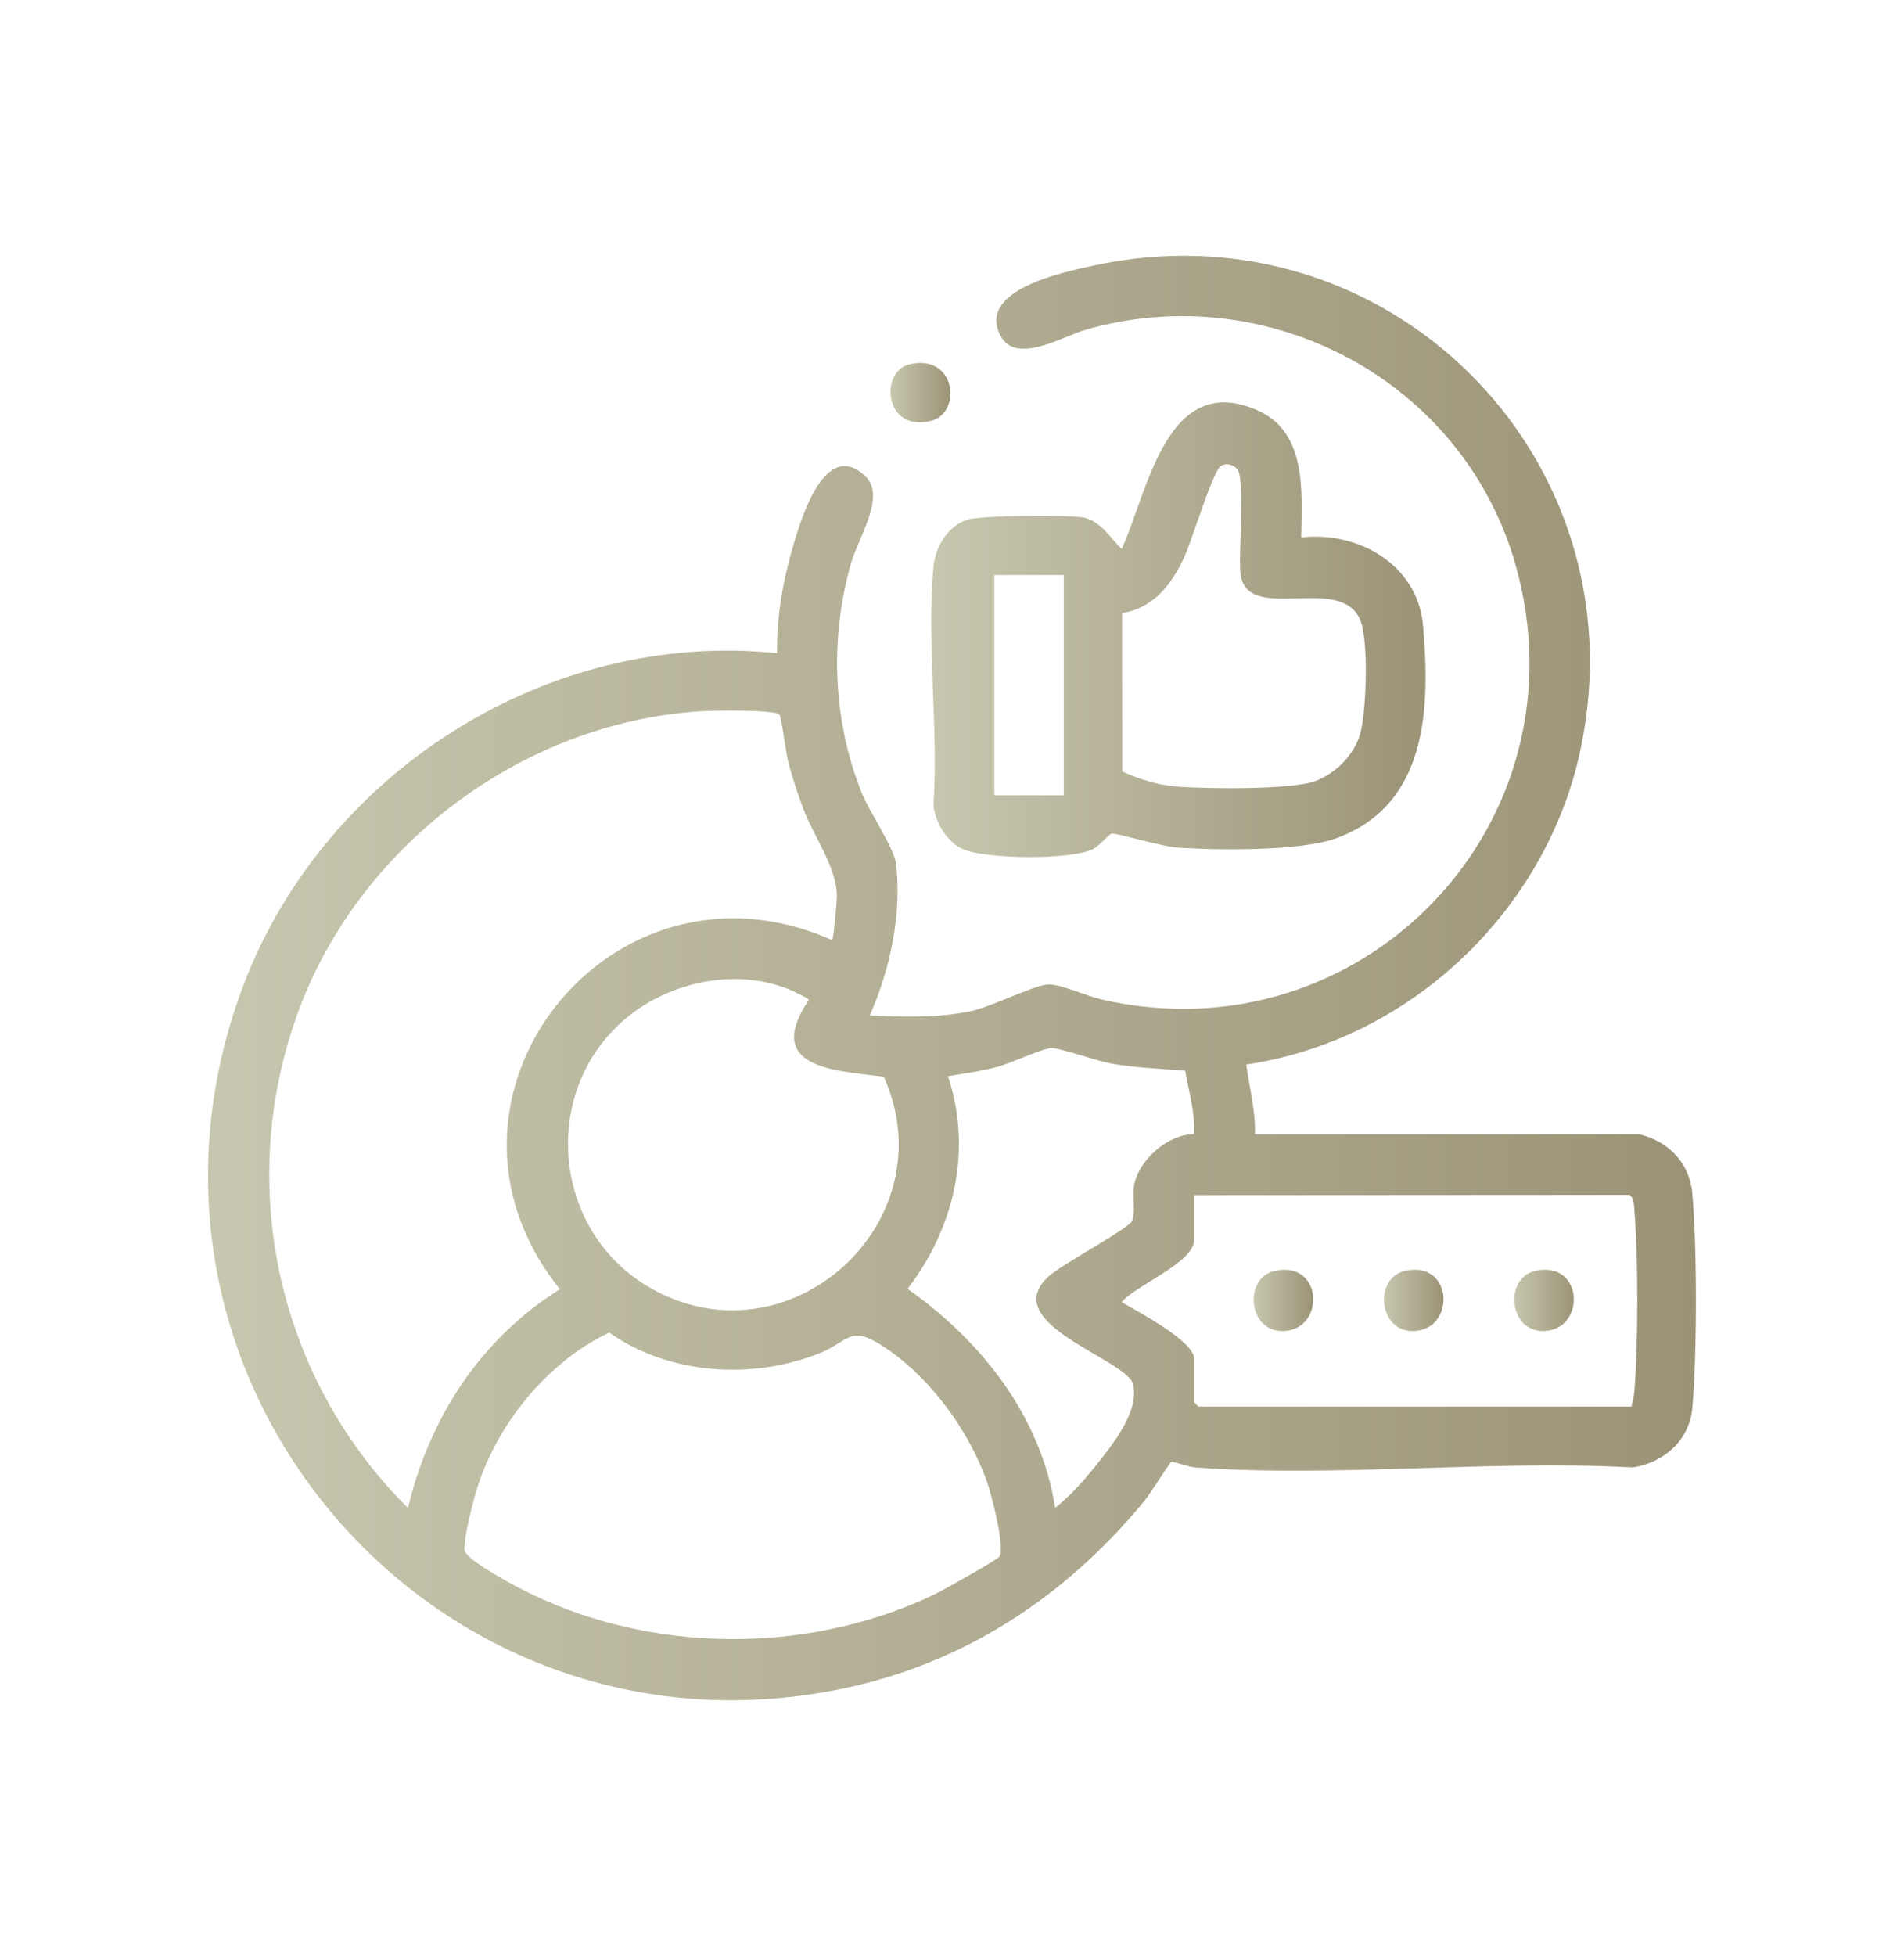 <?xml version="1.0" encoding="UTF-8"?>
<svg id="Capa_1" xmlns="http://www.w3.org/2000/svg" xmlns:xlink="http://www.w3.org/1999/xlink" version="1.1" viewBox="0 0 214.24 219.99">
  <!-- Generator: Adobe Illustrator 29.0.1, SVG Export Plug-In . SVG Version: 2.1.0 Build 192)  -->
  <defs>
    <style>
      .st0 {
        fill: url(#Degradado_sin_nombre_3);
      }

      .st1 {
        fill: url(#Degradado_sin_nombre_35);
      }

      .st2 {
        fill: url(#Degradado_sin_nombre_34);
      }

      .st3 {
        fill: url(#Degradado_sin_nombre_33);
      }

      .st4 {
        fill: url(#Degradado_sin_nombre_32);
      }

      .st5 {
        fill: url(#Degradado_sin_nombre_31);
      }
    </style>
    <linearGradient id="Degradado_sin_nombre_3" data-name="Degradado sin nombre 3" x1="23.41" y1="109.99" x2="190.83" y2="109.99" gradientUnits="userSpaceOnUse">
      <stop offset="0" stop-color="#c7c7af"/>
      <stop offset="1" stop-color="#9b9376"/>
    </linearGradient>
    <linearGradient id="Degradado_sin_nombre_31" data-name="Degradado sin nombre 3" x1="104.79" y1="70.82" x2="160.4" y2="70.82" xlink:href="#Degradado_sin_nombre_3"/>
    <linearGradient id="Degradado_sin_nombre_32" data-name="Degradado sin nombre 3" x1="100.2" y1="44.15" x2="106.94" y2="44.15" xlink:href="#Degradado_sin_nombre_3"/>
    <linearGradient id="Degradado_sin_nombre_33" data-name="Degradado sin nombre 3" x1="141.06" y1="146.25" x2="147.76" y2="146.25" xlink:href="#Degradado_sin_nombre_3"/>
    <linearGradient id="Degradado_sin_nombre_34" data-name="Degradado sin nombre 3" x1="155.72" y1="146.25" x2="162.42" y2="146.25" xlink:href="#Degradado_sin_nombre_3"/>
    <linearGradient id="Degradado_sin_nombre_35" data-name="Degradado sin nombre 3" x1="170.38" y1="146.25" x2="177.08" y2="146.25" xlink:href="#Degradado_sin_nombre_3"/>
  </defs>
  <g id="RsPXZO.tif">
    <g>
      <path class="st0" d="M140.23,119.74c.36,2.59,1.05,5.19.98,7.82h43.18c3.3.73,5.73,3.22,6.03,6.66.54,6.05.54,18.09,0,24.14-.32,3.62-3.22,6.15-6.69,6.67-16.05-.87-33.31,1.15-49.22.01-.68-.05-2.6-.72-2.72-.64-.22.15-2.39,3.64-2.99,4.36-8.93,10.87-20.51,18.47-34.46,21.25-45.5,9.07-83.06-34.66-67.27-78.35,8.85-24.49,34.3-40.9,60.37-38.2-.08-4.11.7-8.38,1.87-12.3.89-2.98,3.59-11.91,8.08-7.58,2.29,2.21-.76,6.85-1.56,9.53-2.5,8.45-2.16,17.89,1.14,26.08.83,2.06,3.64,6.21,3.84,7.89.69,5.7-.65,11.93-2.94,17.11,3.75.2,7.42.3,11.14-.42,2.51-.48,7.3-3,8.95-3.05,1.4-.04,4.33,1.31,5.97,1.68,29.39,6.75,54.84-19.83,46.6-48.88-5.85-20.62-27.7-32.31-48.3-26.46-2.65.75-7.93,4.04-9.66.68-2.64-5.11,6.9-7.09,10.32-7.84,32.93-7.26,61.9,21.32,54.97,54.31-3.82,18.2-19.2,32.8-37.64,35.51ZM87.7,80.38c-.43-.6-7.63-.47-8.89-.39-20.24,1.29-38.73,15.33-45.46,34.37-6.85,19.36-1.96,40.83,12.55,55.23,2.44-10.17,8.18-19.01,17.1-24.6-17.2-21.4,5.71-50.35,30.63-39.26.19-.17.55-4.49.53-5.1-.08-3.2-2.6-6.54-3.79-9.72-.61-1.62-1.23-3.5-1.67-5.18-.26-.99-.76-5.01-1-5.35ZM99.45,121.09c-5.62-.69-13.61-.97-8.42-8.67-6.38-4.01-15.25-2.52-20.82,2.29-9.48,8.2-8.02,23.72,2.8,30.04,15.63,9.13,33.76-7.27,26.44-23.66ZM133.36,120.42c-2.72-.23-5.49-.32-8.18-.78-1.57-.26-5.99-1.81-6.89-1.77-.98.05-4.57,1.7-6.01,2.1-1.84.5-3.74.75-5.61,1.07,2.76,8.3.7,17.1-4.55,23.91,8.33,5.88,15,14.32,16.61,24.64,1.69-1.37,3.2-3.03,4.55-4.73,1.9-2.4,4.86-5.97,4.24-9.11-.57-2.88-15.34-6.81-9.56-12.17,1.54-1.42,8.79-5.23,9.4-6.24.42-.7.06-2.9.24-3.99.47-2.83,3.79-5.81,6.75-5.79.15-2.41-.58-4.77-.99-7.12ZM134.37,134.4v5.05c0,2.56-6.61,5.09-8.15,7,1.72,1.01,8.15,4.37,8.15,6.36v4.89s.45.49.49.49h48.71c.15-.6.29-1.15.34-1.78.42-5.37.43-14.87,0-20.23-.04-.55-.05-1.48-.56-1.8l-48.98.03ZM112.47,175.06c.62-1.07-.85-6.72-1.33-8.15-2.03-6.06-6.92-12.66-12.44-15.91-3.09-1.82-3.44-.05-6.37,1.14-7.6,3.09-17.01,2.49-23.78-2.27-6.98,3.28-12.8,10.48-14.99,17.91-.4,1.37-1.41,5.31-1.3,6.52.08.93,3.7,2.93,4.67,3.48,14.47,8.22,33.25,8.7,48.23,1.53.91-.44,7.1-3.89,7.31-4.25Z"/>
      <path class="st5" d="M146.42,60.44c6.45-.72,13.11,3.08,13.7,9.92.81,9.33.51,20.11-9.7,23.89-4.07,1.51-13.66,1.39-18.17,1.05-1.4-.11-6.77-1.63-7.13-1.56-.38.07-1.36,1.37-2.14,1.75-2.53,1.24-12.1,1.16-14.69-.02-1.77-.8-3.04-3-3.26-4.89.58-8.62-.77-18.23-.01-26.73.2-2.27,1.52-4.6,3.74-5.38,1.49-.52,11.19-.57,13.03-.29,1.98.31,3.12,2.3,4.42,3.56,2.93-6.35,4.99-19.98,15.16-15.65,5.73,2.44,5.11,9.17,5.04,14.34ZM126.28,86.77c1.88.84,3.9,1.5,5.98,1.68,3.22.27,13,.4,15.7-.59,2.3-.84,4.43-2.96,5.09-5.33.7-2.5.99-10.62-.03-12.89-2.33-5.17-12.77.64-13.44-5.13-.26-2.27.54-10.48-.34-11.71-.4-.56-1.38-.83-1.96-.3-.9.81-3.22,8.42-4.05,10.21-1.38,2.99-3.48,5.73-6.97,6.23l.02,17.84ZM119.7,64.67h-7.82v24.76h7.82v-24.76Z"/>
      <path class="st4" d="M102.34,40.96c5.27-1.21,5.9,5.48,2.46,6.36-5.35,1.38-5.85-5.58-2.46-6.36Z"/>
      <path class="st3" d="M143.4,142.94c5.31-1.22,5.74,6.09,1.48,6.71-4.41.64-5.12-5.87-1.48-6.71Z"/>
      <path class="st2" d="M158.06,142.94c5.31-1.22,5.74,6.09,1.48,6.71-4.41.64-5.12-5.87-1.48-6.71Z"/>
      <path class="st1" d="M172.72,142.94c5.31-1.22,5.74,6.09,1.48,6.71-4.41.64-5.12-5.87-1.48-6.71Z"/>
    </g>
  </g>
</svg>